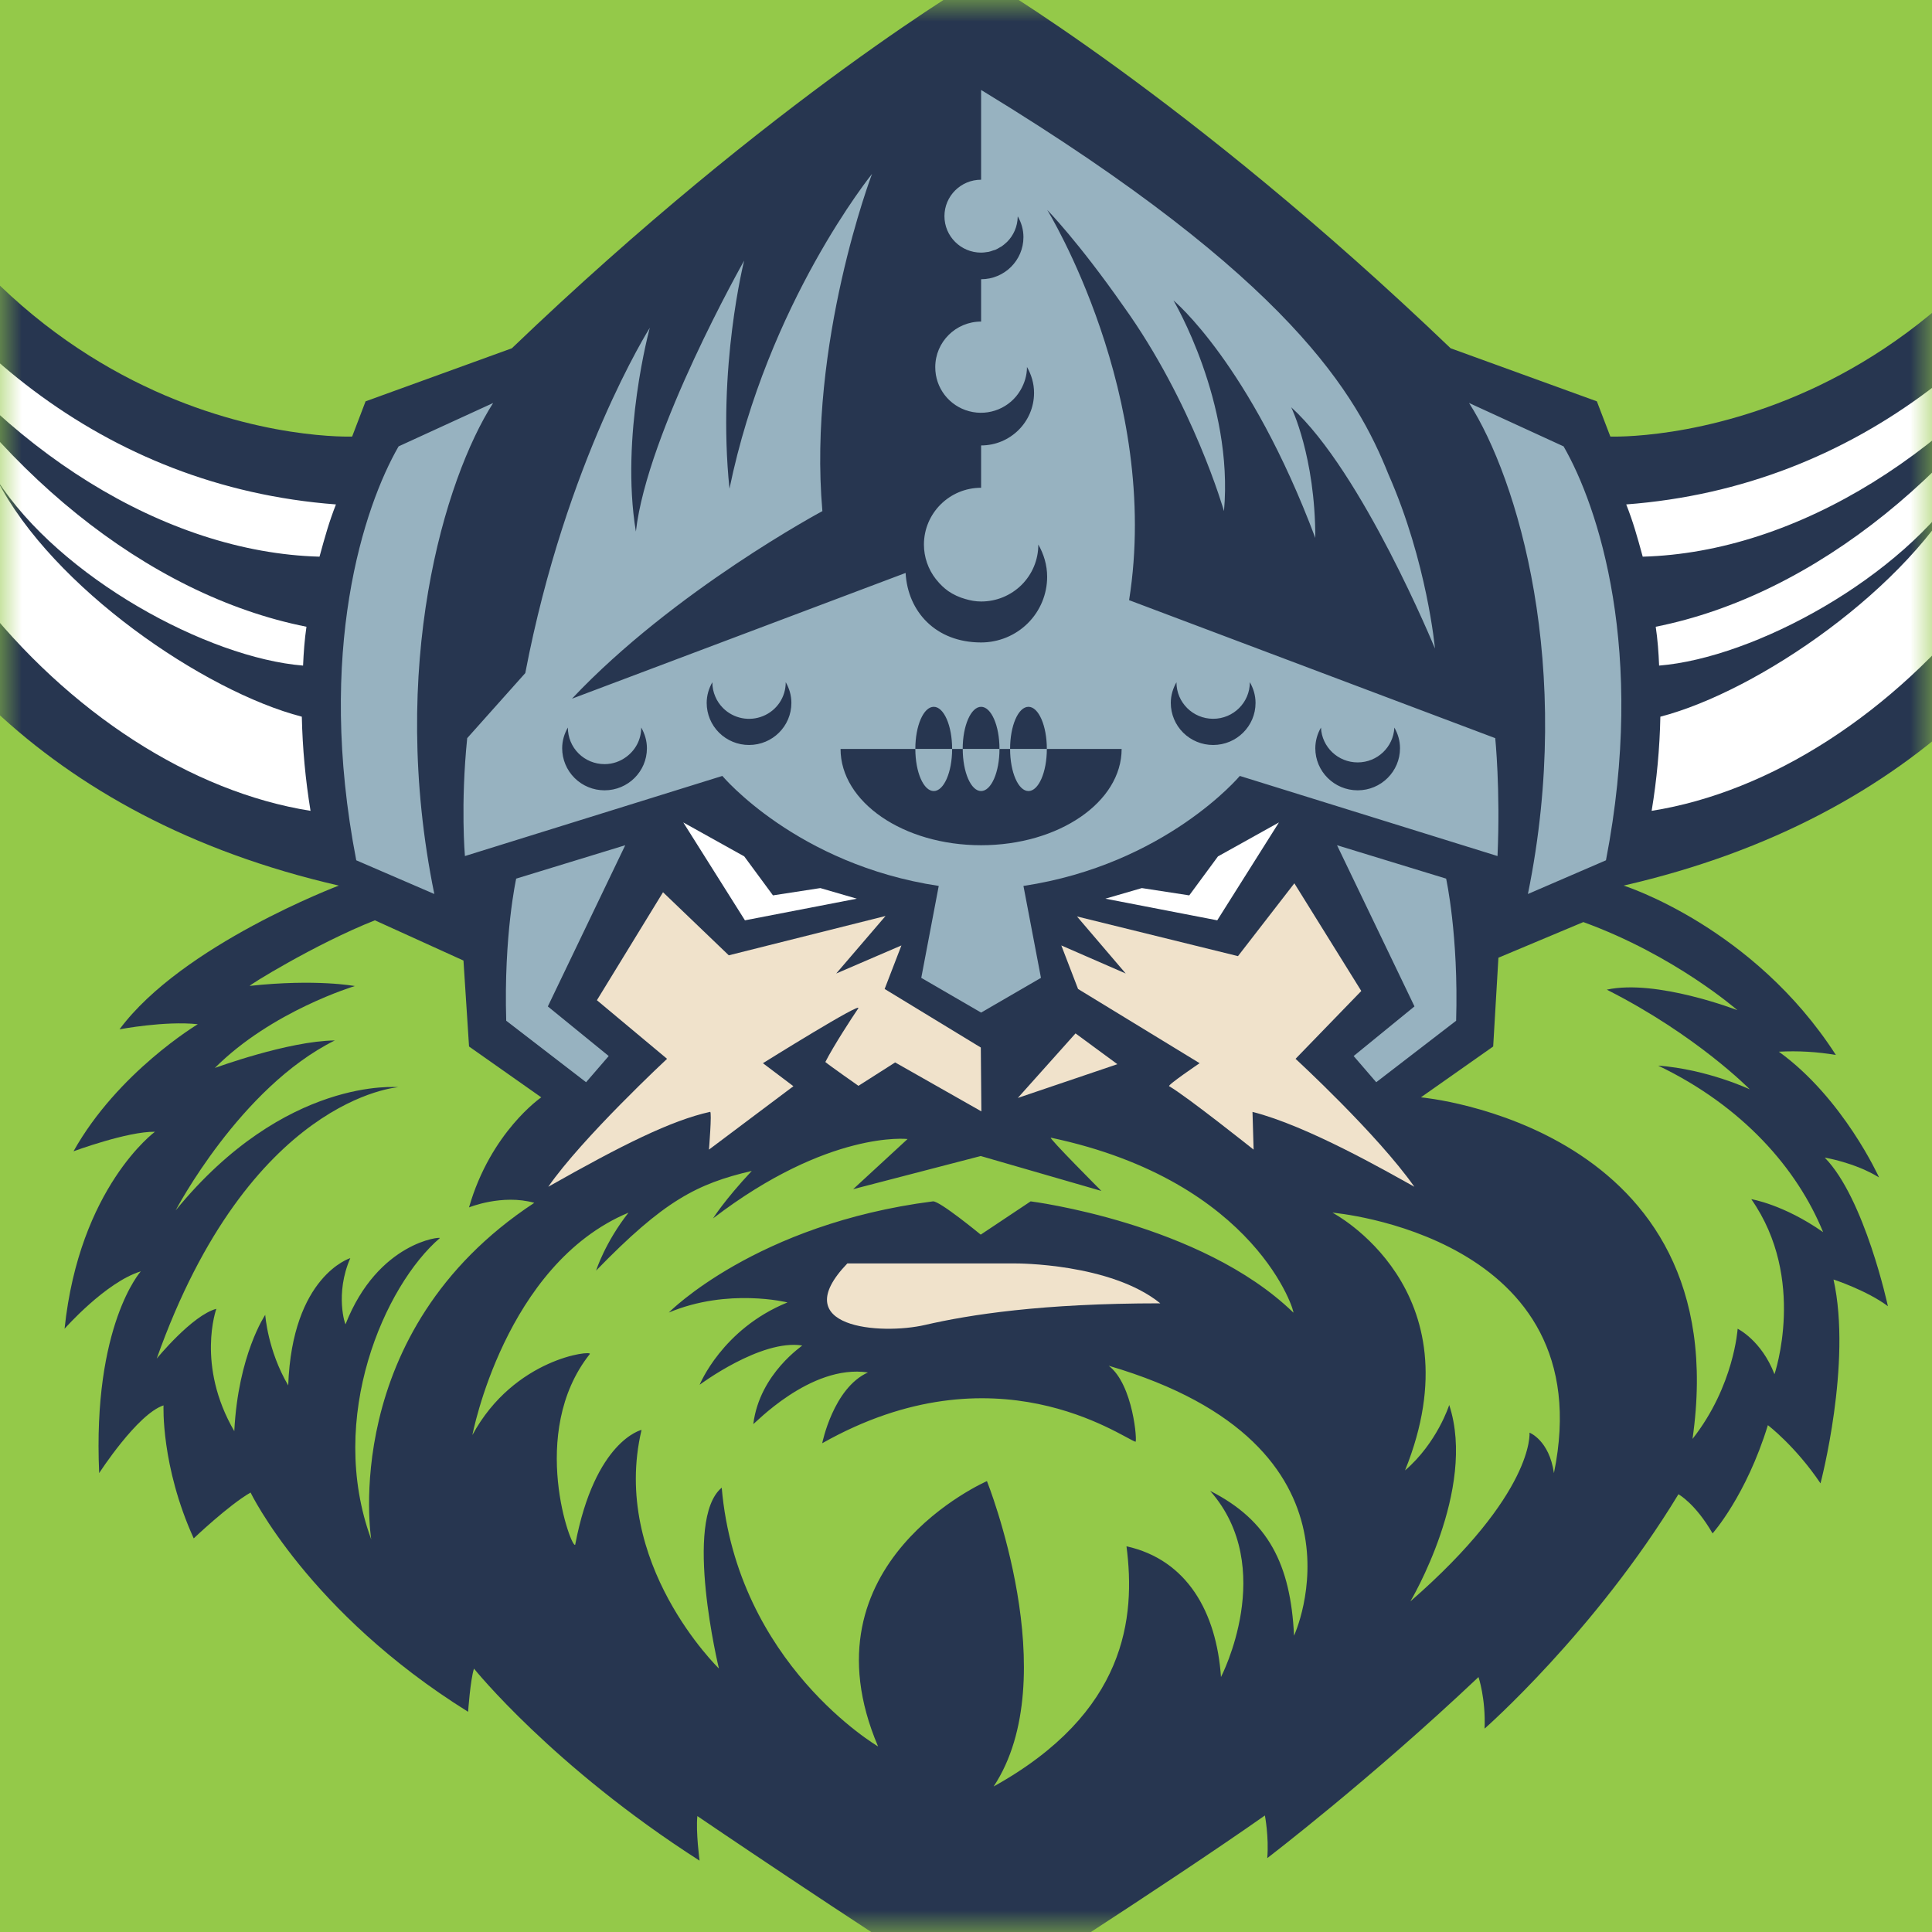 <?xml version="1.0" encoding="UTF-8"?>
<svg width="45px" height="45px" viewBox="0 0 45 45" version="1.1" xmlns="http://www.w3.org/2000/svg" xmlns:xlink="http://www.w3.org/1999/xlink">
    <rect x="0" y="0" width="45" height="45" fill="#808080" stroke="none"/>
    <title>NRL / Raiders</title>
    <defs>
        <rect id="path-1" x="0" y="0" width="45" height="45"></rect>
    </defs>
    <g id="NRL-/-Raiders" stroke="none" stroke-width="1" fill="none" fill-rule="evenodd">
        <mask id="mask-2" fill="white">
            <use xlink:href="#path-1"></use>
        </mask>
        <use id="Rectangle" fill="#94C949" xlink:href="#path-1"></use>
        <g id="Raiders" mask="url(#mask-2)">
            <g transform="translate(-5.145, -17.347)" id="raiders">
                <path d="M42.963,37.974 C56.832,34.79 57.117,20.758 55.078,16.961 C51.47,27.87 42.653,27.515 42.653,27.515 L42.339,26.695 L38.933,25.459 C32.799,19.582 27.996,16.8 27.996,16.8 C27.996,16.8 23.2,19.582 17.067,25.459 L13.66,26.695 L13.347,27.515 C13.347,27.515 4.53,27.87 0.923,16.961 C-1.118,20.758 -0.832,34.79 13.037,37.974 C13.037,37.974 9.389,39.351 7.929,41.322 C7.929,41.322 8.99,41.12 9.752,41.203 C9.752,41.203 7.888,42.319 6.857,44.163 C6.857,44.163 8.117,43.697 8.754,43.708 C8.754,43.708 6.994,44.999 6.649,48.296 C6.649,48.296 7.606,47.21 8.425,46.959 C8.425,46.959 7.299,48.209 7.455,51.658 C7.455,51.658 8.343,50.282 8.954,50.081 C8.954,50.081 8.891,51.491 9.657,53.179 C9.657,53.179 10.467,52.407 10.981,52.111 C10.981,52.111 12.326,54.899 16.048,57.218 C16.048,57.218 16.1,56.474 16.185,56.212 C16.185,56.212 18.014,58.491 21.439,60.685 C21.439,60.685 21.35,60.011 21.388,59.647 C21.388,59.647 24.833,61.993 27.996,64 C27.996,64 32.303,61.252 34.607,59.633 C34.607,59.633 34.703,60.13 34.662,60.626 C34.662,60.626 37.059,58.796 39.582,56.409 C39.582,56.409 39.752,56.905 39.724,57.61 C39.724,57.61 42.295,55.354 44.239,52.151 C44.239,52.151 44.632,52.364 45.034,53.063 C45.034,53.063 45.817,52.188 46.322,50.542 C46.322,50.542 46.962,51.027 47.548,51.897 C47.548,51.897 48.286,49.102 47.851,47.149 C47.851,47.149 48.628,47.403 49.118,47.771 C49.118,47.771 48.578,45.261 47.647,44.31 C47.647,44.31 48.346,44.423 48.912,44.772 C48.912,44.772 48.082,42.93 46.578,41.843 C47.022,41.819 47.468,41.845 47.906,41.919 C45.979,38.926 42.963,37.974 42.963,37.974 L42.963,37.974 Z M18.172,2.132 L18.044,2.132 C17.091,2.132 16.84,1.525 16.84,1.101 L16.84,1.018 C16.84,0.586 17.091,0 18.044,0 L18.172,0 C19.046,0 19.337,0.426 19.337,0.818 L19.337,0.823 L18.743,0.823 C18.735,0.765 18.659,0.473 18.108,0.473 C17.598,0.473 17.438,0.757 17.438,1.035 L17.438,1.074 C17.438,1.33 17.601,1.655 18.111,1.655 C18.665,1.655 18.735,1.355 18.743,1.291 L19.337,1.291 L19.337,1.3 C19.337,1.678 19.058,2.132 18.172,2.132 L18.172,2.132 Z M31.604,2.101 L31.028,2.101 L31.028,0.03 L32.43,0.03 C33.224,0.03 33.313,0.358 33.313,0.584 L33.313,0.612 C33.313,0.871 33.134,1.047 32.873,1.105 C33.156,1.168 33.327,1.339 33.327,1.642 L33.327,1.856 C33.327,2.012 33.343,2.053 33.361,2.088 L33.361,2.101 L32.763,2.101 C32.755,2.088 32.744,2.049 32.744,1.956 L32.744,1.787 C32.744,1.52 32.646,1.397 32.355,1.397 L31.604,1.397 L31.604,2.101 Z M34.464,2.101 L33.887,2.101 L33.887,0.03 L35.29,0.03 C36.083,0.03 36.172,0.358 36.172,0.584 L36.172,0.612 C36.172,0.871 35.993,1.047 35.732,1.105 C36.015,1.168 36.186,1.339 36.186,1.642 L36.186,1.856 C36.186,2.012 36.203,2.053 36.22,2.088 L36.22,2.101 L35.623,2.101 C35.615,2.088 35.603,2.049 35.603,1.956 L35.603,1.787 C35.603,1.52 35.505,1.397 35.214,1.397 L34.464,1.397 L34.464,2.101 Z M27.174,2.101 L25.645,2.101 L25.645,0.03 L27.165,0.03 C27.763,0.03 27.91,0.289 27.91,0.52 L27.91,0.55 C27.91,0.81 27.684,0.94 27.526,0.96 C27.763,0.993 28.014,1.141 28.014,1.472 L28.014,1.502 C28.014,1.783 27.843,2.101 27.174,2.101 Z M30.437,0.481 L29.098,0.481 L29.098,0.818 L30.395,0.818 L30.395,1.285 L29.098,1.285 L29.098,1.644 L30.453,1.644 L30.453,2.101 L28.529,2.101 L28.529,0.03 L30.437,0.03 L30.437,0.481 Z M23.209,2.101 L22.645,2.101 L22.645,0.03 L23.238,0.03 L24.457,1.364 L24.457,0.03 L25.017,0.03 L25.017,2.101 L24.451,2.101 L23.209,0.76 L23.209,2.101 Z M22.245,2.101 L21.626,2.101 L21.455,1.717 L20.329,1.717 L20.16,2.101 L19.582,2.101 L20.505,0.03 L21.279,0.03 L22.245,2.101 Z M39.184,2.101 L38.564,2.101 L38.393,1.717 L37.267,1.717 L37.099,2.101 L36.519,2.101 L37.444,0.03 L38.216,0.03 L39.184,2.101 Z M27.127,1.238 L26.221,1.238 L26.221,1.648 L27.127,1.648 C27.331,1.648 27.386,1.545 27.386,1.438 L27.386,1.428 C27.386,1.324 27.331,1.239 27.127,1.238 Z M21.261,1.291 L20.883,0.447 L20.517,1.291 L21.261,1.291 Z M38.199,1.291 L37.822,0.447 L37.454,1.291 L38.199,1.291 Z M32.408,0.487 L31.604,0.487 L31.604,0.926 L32.408,0.926 C32.643,0.926 32.708,0.827 32.708,0.707 L32.708,0.701 C32.708,0.584 32.643,0.487 32.408,0.487 Z M35.267,0.487 L34.464,0.487 L34.464,0.926 L35.267,0.926 C35.503,0.926 35.567,0.827 35.567,0.707 L35.567,0.701 C35.567,0.584 35.503,0.487 35.267,0.487 Z M27.081,0.461 L26.221,0.461 L26.221,0.832 L27.081,0.832 C27.255,0.832 27.308,0.749 27.308,0.651 L27.308,0.645 C27.308,0.545 27.252,0.461 27.081,0.461 L27.081,0.461 Z" id="Shape" fill="#273650"></path>
                <path d="M33.514,37.294 L32.845,38.202 L31.741,38.032 L30.892,38.279 L33.497,38.783 L34.934,36.503 L33.514,37.294 Z M22.48,37.294 L23.149,38.202 L24.252,38.032 L25.102,38.279 L22.496,38.783 L21.06,36.503 L22.48,37.294 Z" id="Shape" fill="#FFFFFF"></path>
                <path d="M17.168,37.812 C17.168,37.812 16.876,39.13 16.936,41.122 L18.796,42.554 L19.323,41.944 L17.905,40.789 L19.708,37.034 L17.168,37.812 Z M36.287,37.034 L38.091,40.788 L36.674,41.944 L37.2,42.554 L39.061,41.122 C39.12,39.13 38.828,37.812 38.828,37.812 L36.287,37.034 Z M28.039,19.468 C35.243,23.861 36.747,26.557 37.485,28.396 C38.387,30.442 38.568,32.452 38.568,32.452 C38.568,32.452 36.877,28.336 35.22,26.833 C35.22,26.833 35.781,27.979 35.781,29.877 C34.256,25.813 32.477,24.344 32.477,24.344 C32.477,24.344 33.883,26.709 33.654,29.252 C33.654,29.252 32.936,26.734 31.301,24.463 C30.256,22.97 29.537,22.236 29.537,22.236 C29.537,22.236 32.199,26.56 31.444,31.326 L39.972,34.54 C39.972,34.54 40.094,35.734 40.025,37.286 L34.023,35.42 C34.023,35.42 32.293,37.483 28.983,37.982 L29.391,40.123 L27.997,40.932 L26.603,40.123 L27.01,37.982 C23.7,37.483 21.97,35.42 21.97,35.42 L15.974,37.286 C15.974,37.286 15.869,36.091 16.027,34.54 L17.38,33.024 C18.327,28.071 20.28,24.982 20.28,24.982 C20.28,24.982 19.589,27.511 19.956,29.728 C20.218,27.405 22.478,23.417 22.478,23.417 C22.478,23.417 21.845,25.914 22.136,28.729 C23.025,24.401 25.456,21.398 25.456,21.398 C25.456,21.398 23.957,25.337 24.3,29.252 C24.3,29.252 20.846,31.098 18.467,33.621 L26.238,30.692 C26.289,31.591 26.938,32.311 27.997,32.311 C28.405,32.311 28.796,32.15 29.085,31.863 C29.373,31.576 29.535,31.187 29.535,30.781 C29.535,30.506 29.456,30.252 29.329,30.029 L29.329,30.033 C29.33,30.384 29.19,30.721 28.94,30.97 C28.69,31.218 28.351,31.358 27.997,31.357 L27.996,31.357 C27.868,31.357 27.747,31.334 27.629,31.299 C27.488,31.26 27.354,31.198 27.233,31.116 C27.233,31.115 27.231,31.113 27.229,31.113 C27.128,31.04 27.038,30.954 26.961,30.856 L26.942,30.834 C26.763,30.605 26.666,30.323 26.665,30.033 C26.665,29.301 27.26,28.708 27.997,28.708 L27.997,27.722 C28.678,27.722 29.23,27.173 29.23,26.497 C29.23,26.276 29.167,26.072 29.064,25.892 L29.065,25.898 C29.065,26.092 29.008,26.272 28.917,26.429 C28.677,26.846 28.184,27.05 27.717,26.925 C27.25,26.801 26.927,26.379 26.929,25.898 C26.929,25.312 27.407,24.837 27.997,24.837 L27.997,23.851 C28.541,23.851 28.983,23.412 28.983,22.87 C28.983,22.694 28.933,22.53 28.851,22.387 L28.849,22.403 C28.844,22.622 28.754,22.83 28.599,22.984 C28.594,22.989 28.587,22.994 28.581,22.999 C28.547,23.031 28.511,23.061 28.473,23.087 C28.462,23.095 28.449,23.099 28.438,23.106 C28.403,23.128 28.367,23.148 28.329,23.165 C28.311,23.172 28.291,23.176 28.274,23.181 C28.239,23.194 28.205,23.206 28.168,23.214 C28.156,23.217 28.144,23.216 28.133,23.218 C28.088,23.226 28.043,23.231 27.997,23.231 C27.525,23.231 27.143,22.851 27.143,22.382 C27.143,21.913 27.525,21.533 27.997,21.533 L27.997,19.443 L28.039,19.468 Z M16.631,26.734 L14.429,27.744 C13.626,29.137 12.498,32.503 13.443,37.385 L15.261,38.17 C14.18,32.873 15.502,28.497 16.631,26.734 Z M41.564,27.744 L39.362,26.733 C40.491,28.497 41.813,32.873 40.733,38.17 L42.551,37.385 C43.495,32.503 42.367,29.137 41.564,27.744 L41.564,27.744 Z M29.528,34.791 C29.528,34.249 29.336,33.81 29.1,33.81 C28.863,33.81 28.672,34.249 28.672,34.791 L28.425,34.791 C28.425,34.249 28.233,33.81 27.997,33.81 C27.76,33.81 27.568,34.249 27.568,34.791 L27.322,34.791 C27.322,34.249 27.13,33.81 26.894,33.81 C26.656,33.81 26.465,34.249 26.465,34.791 L24.723,34.791 C24.723,36.03 26.189,37.034 27.997,37.034 C29.804,37.034 31.27,36.03 31.27,34.791 L29.528,34.791 Z M27.322,34.79 C27.322,35.333 27.13,35.772 26.894,35.772 C26.656,35.772 26.465,35.333 26.465,34.79 L27.322,34.79 Z M28.425,34.79 C28.425,35.333 28.233,35.772 27.996,35.772 C27.76,35.772 27.569,35.333 27.569,34.79 L28.425,34.79 Z M29.528,34.79 C29.528,35.333 29.336,35.772 29.1,35.772 C28.863,35.772 28.672,35.333 28.672,34.79 L29.528,34.79 Z M37.621,34.293 L37.622,34.296 C37.6,34.749 37.224,35.105 36.768,35.105 C36.311,35.105 35.935,34.749 35.913,34.296 L35.913,34.295 L35.914,34.293 L35.914,34.292 C35.828,34.438 35.782,34.605 35.781,34.775 C35.781,35.316 36.223,35.755 36.768,35.755 C37.312,35.755 37.754,35.316 37.754,34.775 C37.754,34.598 37.704,34.435 37.621,34.292 L37.621,34.293 Z M19.226,35.755 C18.964,35.755 18.713,35.652 18.528,35.468 C18.343,35.284 18.239,35.035 18.239,34.775 C18.239,34.598 18.29,34.435 18.372,34.292 L18.372,34.296 C18.372,34.521 18.461,34.737 18.622,34.897 C18.782,35.056 18.999,35.145 19.226,35.145 C19.416,35.145 19.589,35.082 19.73,34.978 C19.942,34.823 20.08,34.577 20.08,34.296 L20.08,34.292 C20.162,34.435 20.213,34.598 20.213,34.775 C20.213,35.317 19.771,35.755 19.226,35.755 L19.226,35.755 Z M33.402,34.699 C33.14,34.7 32.889,34.596 32.704,34.413 C32.519,34.229 32.415,33.979 32.415,33.719 C32.415,33.542 32.466,33.379 32.548,33.236 L32.547,33.239 L32.547,33.24 C32.547,33.709 32.93,34.089 33.402,34.089 C33.873,34.089 34.256,33.709 34.256,33.24 L34.256,33.236 C34.338,33.379 34.389,33.542 34.389,33.719 C34.389,34.261 33.947,34.699 33.402,34.699 L33.402,34.699 Z M22.592,34.699 C22.33,34.7 22.079,34.596 21.894,34.413 C21.709,34.229 21.605,33.979 21.605,33.719 C21.605,33.542 21.656,33.379 21.738,33.236 L21.738,33.239 L21.737,33.24 C21.737,33.357 21.761,33.469 21.805,33.57 C21.847,33.673 21.911,33.764 21.988,33.841 C22.232,34.084 22.6,34.157 22.919,34.025 C23.239,33.894 23.447,33.584 23.446,33.24 L23.446,33.239 L23.446,33.236 C23.528,33.379 23.578,33.542 23.578,33.719 C23.578,34.261 23.137,34.699 22.592,34.699 L22.592,34.699 Z" id="Shape" fill="#97B2C0"></path>
                <path d="M28.807,46.775 C28.81,46.775 31.013,46.766 32.17,47.704 C29.409,47.704 27.729,47.968 26.693,48.207 C25.657,48.447 23.437,48.278 24.881,46.775 L28.807,46.775 Z M38.088,44.989 C37.222,43.758 35.321,42.009 35.321,42.009 L36.852,40.429 L35.293,37.921 L33.98,39.617 L30.23,38.693 L31.365,40.022 L29.865,39.368 L30.255,40.382 L33.087,42.111 C33.087,42.111 32.323,42.627 32.377,42.647 C32.787,42.883 34.344,44.124 34.344,44.124 L34.318,43.245 C35.597,43.569 37.438,44.628 38.088,44.989 Z M24.369,42.083 C24.465,42.166 25.14,42.638 25.14,42.638 L25.995,42.093 L28.003,43.233 L27.99,41.746 L25.75,40.382 L26.141,39.368 L24.622,40.022 L25.771,38.682 L22.12,39.598 L20.588,38.129 L19.048,40.644 L20.682,42.009 C20.682,42.009 18.705,43.849 17.915,44.989 C19.637,44.014 20.777,43.445 21.685,43.244 C21.73,43.238 21.658,44.124 21.658,44.124 L23.625,42.647 L22.915,42.111 C22.915,42.111 25.297,40.624 25.131,40.841 C24.985,41.055 24.559,41.709 24.369,42.083 Z M28.852,42.92 L31.171,42.134 L30.196,41.417 L28.852,42.92 Z" id="Shape" fill="#F0E2CB"></path>
                <path d="M30.969,49.158 C31.543,49.595 31.638,50.951 31.592,50.928 C31.263,50.821 28.334,48.681 24.296,50.963 C24.296,50.963 24.552,49.679 25.361,49.314 C24.011,49.112 22.683,50.555 22.691,50.514 C22.841,49.325 23.867,48.677 23.829,48.686 C22.868,48.534 21.441,49.601 21.441,49.601 C21.441,49.601 21.965,48.302 23.487,47.683 C23.487,47.683 22.105,47.338 20.722,47.919 C20.722,47.919 22.75,45.858 26.875,45.329 C27.025,45.311 27.988,46.104 27.988,46.104 L29.151,45.329 C29.151,45.329 33.115,45.829 35.269,47.919 C35.324,47.973 34.442,44.865 29.622,43.846 C29.545,43.83 30.798,45.086 30.798,45.086 L27.988,44.273 L25.017,45.045 L26.284,43.877 C26.284,43.877 24.448,43.662 21.753,45.726 C21.753,45.726 22.014,45.306 22.655,44.62 C21.376,44.92 20.613,45.311 19.029,46.942 C19.029,46.942 19.237,46.287 19.784,45.592 C16.9,46.799 16.148,50.772 16.148,50.772 C17.122,48.972 18.96,48.79 18.883,48.885 C17.426,50.722 18.473,53.484 18.543,53.324 C19.004,50.897 20.088,50.652 20.088,50.652 C19.354,53.753 21.89,56.21 21.89,56.21 C21.89,56.21 21.052,52.752 21.955,51.998 C22.312,56.104 25.597,58.025 25.597,58.025 C23.772,53.742 28.133,51.845 28.133,51.845 C28.133,51.845 29.962,56.424 28.289,58.957 C31.385,57.238 31.598,55.02 31.383,53.363 C32.793,53.676 33.48,54.897 33.584,56.408 C33.584,56.408 34.91,53.862 33.331,52.072 C34.69,52.76 35.206,53.787 35.286,55.445 C35.286,55.445 37.33,51.021 30.969,49.158 L30.969,49.158 Z M36.18,45.592 C36.18,45.592 39.579,47.363 37.871,51.596 C38.622,50.951 38.9,50.072 38.9,50.072 C39.548,52.046 37.995,54.647 37.995,54.647 C40.901,52.115 40.77,50.716 40.77,50.716 C40.77,50.716 41.23,50.892 41.339,51.659 C42.479,46.124 36.18,45.592 36.18,45.592 L36.18,45.592 Z M17.59,45.363 C16.839,45.153 16.069,45.47 16.069,45.47 C16.575,43.711 17.752,42.906 17.752,42.906 L16.07,41.722 L15.94,39.72 L13.877,38.783 C12.497,39.328 10.885,40.328 10.964,40.31 C12.511,40.143 13.41,40.314 13.41,40.314 C13.41,40.314 11.474,40.893 10.149,42.222 C10.149,42.222 11.854,41.594 12.943,41.581 C10.734,42.678 9.236,45.54 9.236,45.54 C11.793,42.409 14.422,42.67 14.422,42.67 C14.422,42.67 10.957,42.907 8.795,48.992 C8.795,48.992 9.62,47.982 10.184,47.832 C10.184,47.832 9.708,49.144 10.602,50.682 C10.692,48.9 11.323,47.972 11.323,47.972 C11.323,47.972 11.378,48.802 11.858,49.616 C11.95,47.065 13.304,46.651 13.304,46.651 C12.939,47.489 13.189,48.225 13.194,48.189 C13.95,46.267 15.438,46.144 15.389,46.185 C14.111,47.283 12.745,50.357 13.792,53.204 C13.792,53.204 13.008,48.376 17.59,45.363 L17.59,45.363 Z M47.609,46.046 C47.006,44.566 45.732,43.11 43.766,42.167 C44.919,42.255 45.901,42.72 45.901,42.72 C45.901,42.72 44.67,41.46 42.57,40.398 C43.727,40.146 45.612,40.876 45.612,40.876 C45.612,40.876 44.159,39.6 42.024,38.824 L40.046,39.654 L39.924,41.722 L38.241,42.906 C38.241,42.906 45.613,43.564 44.567,50.862 C45.536,49.629 45.618,48.296 45.618,48.296 C45.618,48.296 46.173,48.566 46.476,49.355 C46.476,49.355 47.236,47.135 45.936,45.278 C45.936,45.278 46.685,45.398 47.609,46.046 L47.609,46.046 Z M20.807,13.027 L18.677,13.027 L18.39,11.384 L17.215,11.384 L16.93,13.027 L14.796,13.027 L15.925,4.415 L19.687,4.415 L20.807,13.027 Z M23.644,13.026 L21.315,13.026 L21.315,4.416 L23.644,4.416 L23.644,13.026 Z M34.661,6.058 L33.007,6.058 L33.007,7.662 L34.357,7.662 L34.357,9.78 L33.007,9.78 L33.007,11.384 L34.661,11.384 L34.661,13.026 L30.677,13.026 L30.677,4.415 L34.661,4.415 L34.661,6.058 Z M29.189,13.026 L24.385,13.026 L24.385,4.415 L29.189,4.415 L29.925,5.154 L29.925,12.289 L29.189,13.026 Z M37.728,13.026 L35.399,13.026 L35.399,4.415 L40.214,4.415 L40.951,5.154 L40.951,7.825 L40.112,8.656 L40.951,9.428 L40.951,13.026 L38.622,13.026 L38.622,10.133 L37.728,11.076 L37.728,13.026 Z M11.068,13.026 L8.74,13.026 L8.74,4.415 L13.555,4.415 L14.291,5.154 L14.291,7.825 L13.452,8.656 L14.291,9.428 L14.291,13.026 L11.961,13.026 L11.961,10.133 L11.068,11.076 L11.068,13.026 Z M46.407,13.026 L42.684,13.026 L41.708,12.103 L41.708,10.423 L44.038,10.423 L44.038,11.384 L44.931,11.384 L44.931,10.412 L41.708,7.809 L41.708,5.154 L42.614,4.415 L46.511,4.415 L47.26,5.154 L47.26,7.02 L44.931,7.02 L44.931,6.058 L44.038,6.058 L44.038,7.02 L47.26,9.615 L47.26,12.103 L46.407,13.026 Z M27.607,6.059 L26.713,6.059 L26.713,11.384 L27.607,11.384 L27.607,6.059 Z M18.223,9.434 L17.806,6.059 L17.382,9.434 L18.223,9.434 Z M37.728,6.059 L38.622,6.059 L38.622,7.512 L37.728,8.455 L37.728,6.059 Z M11.068,6.059 L11.961,6.059 L11.961,7.512 L11.068,8.455 L11.068,6.059 Z" id="Shape" fill="#94C949"></path>
                <path d="M54.774,20.758 C52.457,25.21 48.455,28.685 43.023,29.096 C43.185,29.506 43.278,29.842 43.407,30.313 C47.003,30.215 50.792,27.84 53.379,24.164 L53.377,24.197 C51.025,28.269 47.421,31.207 43.71,31.945 C43.755,32.246 43.777,32.55 43.789,32.85 C46.007,32.67 49.445,30.809 50.918,28.522 C49.624,31.039 46.089,33.451 43.818,34.04 C43.803,34.775 43.735,35.508 43.615,36.233 C49.142,35.358 55.055,28.899 54.774,20.758 L54.774,20.758 Z M1.22,20.758 C0.939,28.899 6.852,35.358 12.378,36.233 C12.259,35.508 12.191,34.775 12.175,34.04 C9.904,33.451 6.369,31.039 5.075,28.522 C6.548,30.809 9.987,32.67 12.204,32.85 C12.217,32.55 12.239,32.246 12.283,31.945 C8.571,31.207 4.968,28.269 2.616,24.197 L2.614,24.164 C5.201,27.84 8.991,30.215 12.587,30.313 C12.716,29.842 12.809,29.506 12.97,29.096 C7.538,28.685 3.537,25.21 1.22,20.758 L1.22,20.758 Z" id="Shape" fill="#FFFFFF"></path>
            </g>
        </g>
    </g>
</svg>
